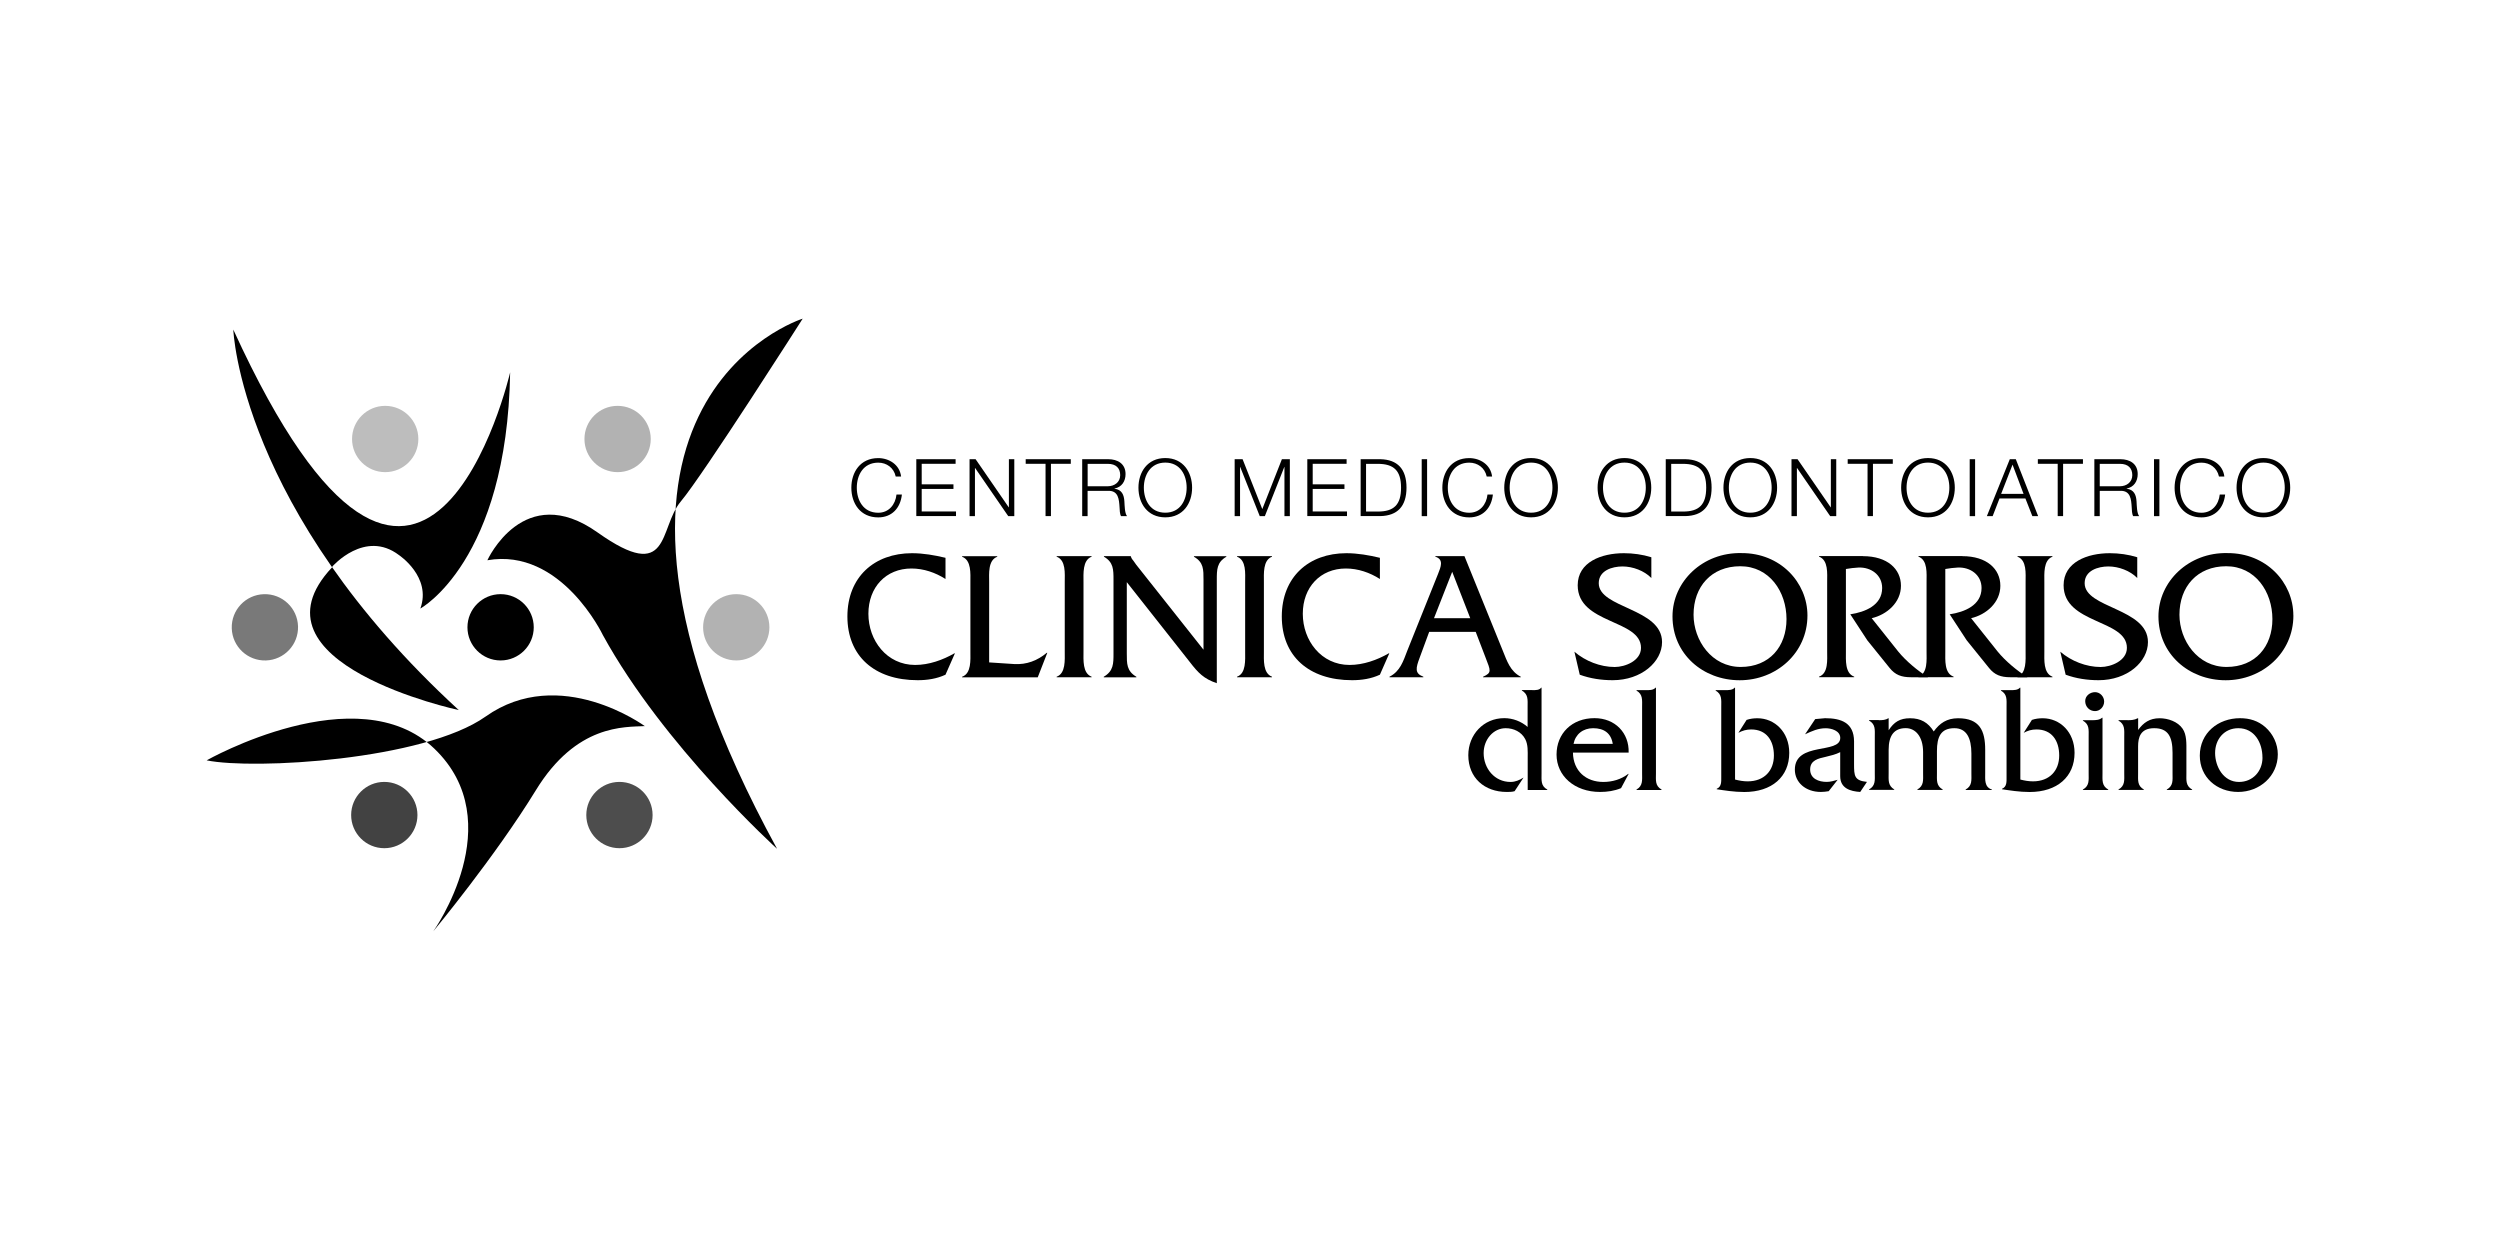 <svg xmlns="http://www.w3.org/2000/svg" id="Livello_1" data-name="Livello 1" viewBox="0 0 500 250"><defs><style>      .cls-1 {        fill: #bdbdbd;      }      .cls-2 {        fill: #424242;      }      .cls-3 {        fill: #797979;      }      .cls-4 {        fill: #b2b2b2;      }      .cls-5 {        fill: #4d4d4d;      }    </style></defs><g><g><path d="M189.1,115.8c-2.02-1.29-4.38-2.1-6.81-2.1-5.08,0-8.61,3.72-8.61,9.06s3.68,10.23,9.35,10.23c2.76,0,5.52-.99,7.84-2.32h.11l-1.88,4.27c-1.73.81-3.64,1.1-5.56,1.1-8.69,0-14.06-4.86-14.06-12.74s5.37-12.66,12.92-12.66c2.25,0,4.53.4,6.7.92v4.23Z"></path><path d="M202.83,132.81c2.5.15,4.68-.7,6.52-2.25h.11l-1.91,4.9h-15.13v-.11c1.88-.66,1.66-3.39,1.66-5.04v-13.88c0-1.69.22-4.38-1.66-5.08v-.11h7.03v.11c-1.88.7-1.62,3.42-1.62,5.08v16.05l5.01.33Z"></path><path d="M212.95,116.42c0-1.69.26-4.38-1.62-5.08v-.11h6.99v.11c-1.84.7-1.62,3.42-1.62,5.08v13.88c0,1.66-.22,4.34,1.62,5.04v.11h-6.99v-.11c1.84-.66,1.62-3.39,1.62-5.04v-13.88Z"></path><path d="M225.36,130.67c0,2.06-.04,3.53,1.91,4.68v.11h-6.52v-.11c1.95-1.14,1.95-2.61,1.95-4.68v-14.69c0-2.06,0-3.53-1.91-4.64v-.11h5.37v.04c.15.44.29.63.55.92l.52.74,13.47,17.01v-13.95c0-2.06.04-3.53-1.91-4.64v-.11h6.48v.11c-1.91,1.1-1.91,2.58-1.91,4.64v20.65c-2.61-.88-3.75-2.1-5.37-4.2l-12.63-16.01v14.25Z"></path><path d="M249.03,116.42c0-1.69.26-4.38-1.62-5.08v-.11h6.99v.11c-1.84.7-1.62,3.42-1.62,5.08v13.88c0,1.66-.22,4.34,1.62,5.04v.11h-6.99v-.11c1.84-.66,1.62-3.39,1.62-5.04v-13.88Z"></path><path d="M275.98,115.8c-2.02-1.29-4.38-2.1-6.81-2.1-5.08,0-8.61,3.72-8.61,9.06s3.68,10.23,9.35,10.23c2.76,0,5.52-.99,7.84-2.32h.11l-1.88,4.27c-1.73.81-3.64,1.1-5.56,1.1-8.69,0-14.06-4.86-14.06-12.74s5.37-12.66,12.92-12.66c2.25,0,4.53.4,6.7.92v4.23Z"></path><path d="M285.84,126.36l-1.91,5.19c-.77,2.06-1.03,3.13.74,3.79v.11h-6.77v-.11c2.14-1.07,2.76-3.13,3.57-5.23l6.15-15.35c.52-1.33,1.21-2.87-.55-3.42v-.11h5.82l7.66,18.89c.85,2.1,1.51,4.16,3.61,5.23v.11h-7.55v-.11c1.8-.81,1.51-1.21.52-3.79l-1.99-5.19h-9.28ZM290.44,114.36l-3.64,9.28h7.25l-3.61-9.28Z"></path><path d="M330.28,115.61c-1.44-1.47-3.72-2.32-5.78-2.32s-4.75.81-4.75,3.35c0,5.04,12.66,4.97,12.66,11.78,0,3.94-4.12,7.62-9.87,7.62-2.25,0-4.49-.33-6.59-1.1l-1.07-4.6c2.17,1.88,5.19,3.06,8.06,3.06,2.1,0,5.26-1.25,5.26-3.83,0-5.74-12.66-4.71-12.66-12.52,0-4.64,4.75-6.41,9.24-6.41,1.84,0,3.72.26,5.49.81v4.16Z"></path><path d="M361.49,123.09c0,7.51-6.22,12.96-13.55,12.96s-13.44-5.23-13.44-12.77c0-6.99,6.07-12.85,13.81-12.66,7.73-.04,13.18,5.85,13.18,12.48ZM338.71,122.94c0,5.15,3.64,10.45,9.42,10.45s9.17-4.09,9.17-9.57-3.42-10.57-9.24-10.57-9.35,4.12-9.35,9.68Z"></path><path d="M372.57,111.23c4.93,0,7.62,2.58,7.62,5.93s-2.83,5.78-5.85,6.48l5.3,6.66c1.55,1.91,3.87,3.83,5.96,5.15h-3.39c-1.95,0-3.17-.48-4.27-1.84l-4.49-5.56-3.39-5.19c2.95-.44,6.37-1.8,6.37-5.26,0-2.65-2.28-4.2-4.75-4.09-.85.04-1.66.15-2.5.29v16.49c0,1.69-.22,4.38,1.66,5.04v.11h-7.03v-.11c1.88-.66,1.62-3.39,1.62-5.04v-13.88c0-1.69.26-4.38-1.62-5.08v-.11h8.76Z"></path><path d="M392.45,111.23c4.93,0,7.62,2.58,7.62,5.93s-2.83,5.78-5.85,6.48l5.3,6.66c1.55,1.91,3.87,3.83,5.96,5.15h-3.39c-1.95,0-3.17-.48-4.27-1.84l-4.49-5.56-3.39-5.19c2.95-.44,6.37-1.8,6.37-5.26,0-2.65-2.28-4.2-4.75-4.09-.85.04-1.66.15-2.5.29v16.49c0,1.69-.22,4.38,1.66,5.04v.11h-7.03v-.11c1.88-.66,1.62-3.39,1.62-5.04v-13.88c0-1.69.26-4.38-1.62-5.08v-.11h8.76Z"></path><path d="M405.12,116.42c0-1.69.26-4.38-1.62-5.08v-.11h6.99v.11c-1.84.7-1.62,3.42-1.62,5.08v13.88c0,1.66-.22,4.34,1.62,5.04v.11h-6.99v-.11c1.84-.66,1.62-3.39,1.62-5.04v-13.88Z"></path><path d="M427.46,115.61c-1.44-1.47-3.72-2.32-5.78-2.32s-4.75.81-4.75,3.35c0,5.04,12.66,4.97,12.66,11.78,0,3.94-4.12,7.62-9.87,7.62-2.25,0-4.49-.33-6.59-1.1l-1.07-4.6c2.17,1.88,5.19,3.06,8.06,3.06,2.1,0,5.26-1.25,5.26-3.83,0-5.74-12.66-4.71-12.66-12.52,0-4.64,4.75-6.41,9.24-6.41,1.84,0,3.72.26,5.49.81v4.16Z"></path><path d="M458.68,123.09c0,7.51-6.22,12.96-13.55,12.96s-13.44-5.23-13.44-12.77c0-6.99,6.07-12.85,13.8-12.66,7.73-.04,13.18,5.85,13.18,12.48ZM435.89,122.94c0,5.15,3.64,10.45,9.42,10.45s9.17-4.09,9.17-9.57-3.42-10.57-9.24-10.57-9.35,4.12-9.35,9.68Z"></path></g><g><path d="M306.46,138.03c.7,0,1.43,0,1.76-.49h.09v17.12c0,1.4-.18,2.52,1.15,3.25v.09h-3.92v-6.5c0-1.21.09-2.55-.49-3.67-.76-1.46-2.31-2.19-3.92-2.19-2.43,0-4.4,2.22-4.4,4.98,0,3.07,2.19,5.77,5.37,5.77.97,0,1.79-.36,2.61-.88l-1.79,2.73c-.52.15-1.03.15-1.58.15-4.43,0-7.68-2.82-7.68-7.35,0-4.1,3.04-7.41,7.19-7.41,1.7,0,3.4.64,4.67,1.76v-4.01c0-1.4.18-2.49-1.15-3.28v-.09h2.06Z"></path><path d="M314.59,150.53c.06,3.7,2.64,5.86,6.07,5.86,1.82,0,3.58-.52,4.98-1.61h.09l-1.52,2.85c-1.31.55-2.76.76-4.19.76-5.16,0-8.71-3.25-8.71-7.47s3.07-7.29,7.59-7.29c4.13,0,6.95,2.97,6.83,6.89h-11.14ZM322.55,148.77c-.33-2.12-1.73-3.13-3.92-3.13-2.03,0-3.55,1.21-3.92,3.13h7.83Z"></path><path d="M329.16,138.03c.7,0,1.49.03,1.94-.49h.09v17.09c0,1.4-.21,2.52,1.12,3.28v.09h-5.01v-.09c1.31-.76,1.12-1.88,1.12-3.28v-13.23c0-1.4.18-2.52-1.12-3.28v-.09h1.85Z"></path><path d="M345.01,138.03c.73,0,1.49,0,1.91-.49h.09v18.37c.82.21,1.67.36,2.52.36,3.34,0,5.25-2.16,5.25-5.16s-1.49-5.22-4.55-5.22c-.97,0-1.73.24-2.55.67l1.64-2.58c.7-.24,1.43-.33,2.16-.33,3.46,0,6.37,2.76,6.37,6.92,0,4.77-3.46,7.83-8.99,7.83-2.06,0-4.04-.33-5.52-.55v-.09c1-.42.91-1.43.91-2.43v-13.96c0-1.4.18-2.49-1.12-3.25v-.09h1.88Z"></path><path d="M372.05,158.39c-2-.12-4.01-.73-4.01-3.16v-4.8c-.88.46-1.91.7-2.91.94-1.46.33-3.1.67-3.1,2.52s1.7,2.49,3.31,2.49c.73,0,1.46-.21,2.19-.42l-1.79,2.28c-.52.09-1.06.15-1.58.15-3.07,0-5.19-1.94-5.19-4.46,0-5.65,9.08-3.04,9.08-6.34,0-1.46-1.79-1.94-2.91-1.94-1.55,0-2.76.58-4.13,1.21l2.03-3.04,1.97-.18c3.28,0,5.77.94,5.8,4.61v4.55c0,2.4.06,3.31,2.58,3.58l-1.34,2Z"></path><path d="M375.76,144.04c.67,0,1.4-.03,1.88-.39h.09v2.4c1.06-1.64,2.25-2.4,4.28-2.4,2.16,0,3.61.85,4.74,2.64,1.18-1.64,2.61-2.64,4.86-2.64,4.31,0,5.43,2.46,5.43,6.31v4.67c0,1.31-.18,2.79,1.34,3.28v.09h-5.25v-.09c1.34-.76,1.15-1.88,1.15-3.28v-3.92c0-3.1-.97-5.07-3.4-5.07-2.73,0-3.49,1.73-3.49,4.58v4.4c0,1.4-.18,2.52,1.15,3.28v.09h-5.07v-.09c1.34-.76,1.15-1.88,1.15-3.28v-4.19c0-3.19-1.58-4.8-3.46-4.8-2.31,0-3.43,1.43-3.43,4.34v4.64c0,1.4-.18,2.49,1.12,3.28v.09h-5.04v-.09c1.34-.76,1.15-1.88,1.15-3.28v-7.25c0-1.4.18-2.49-1.15-3.25v-.09h1.94Z"></path><path d="M402.07,138.03c.73,0,1.49,0,1.91-.49h.09v18.37c.82.21,1.67.36,2.52.36,3.34,0,5.25-2.16,5.25-5.16s-1.49-5.22-4.55-5.22c-.97,0-1.73.24-2.55.67l1.64-2.58c.7-.24,1.43-.33,2.16-.33,3.46,0,6.37,2.76,6.37,6.92,0,4.77-3.46,7.83-8.99,7.83-2.06,0-4.04-.33-5.52-.55v-.09c1-.42.91-1.43.91-2.43v-13.96c0-1.4.18-2.49-1.12-3.25v-.09h1.88Z"></path><path d="M418.44,144.04c.7,0,1.46-.03,1.97-.49h.09v11.08c0,1.4-.18,2.52,1.15,3.28v.09h-5.07v-.09c1.34-.76,1.15-1.88,1.15-3.28v-7.25c0-1.4.18-2.49-1.15-3.25v-.09h1.85ZM419.01,142.22c-1.12,0-1.97-.88-1.97-2,0-1.06.97-1.79,1.97-1.79s1.82.88,1.82,1.88-.79,1.91-1.82,1.91Z"></path><path d="M425.51,144.04c.67,0,1.4-.03,2.03-.39h.09v2.34c1.06-1.46,2.31-2.34,4.28-2.34,1.7,0,3.64.67,4.61,2.09.85,1.21.76,3.1.76,4.52v4.4c0,1.4-.18,2.49,1.15,3.25v.09h-5.07v-.09c1.34-.76,1.15-1.88,1.15-3.25v-4.1c0-3.25-.91-4.92-3.67-4.92s-3.22,1.85-3.22,3.64v5.37c0,1.4-.18,2.49,1.15,3.25v.09h-5.07v-.09c1.34-.76,1.15-1.88,1.15-3.28v-7.22c0-1.4.18-2.52-1.15-3.28v-.09h1.79Z"></path><path d="M439.96,151.14c0-4.55,3.67-7.5,8.04-7.5,1.94,0,3.61.52,5.07,1.79,1.55,1.37,2.49,3.37,2.49,5.43,0,4.37-3.64,7.53-7.92,7.53s-7.68-2.94-7.68-7.26ZM452.49,151.5c0-2.94-1.58-5.86-4.83-5.86-2.82,0-4.64,2.22-4.64,4.95s1.67,5.8,4.77,5.8c2.79,0,4.71-2.16,4.71-4.89Z"></path></g><g><path d="M179.14,95.29c-.38-1.75-1.83-2.76-3.49-2.76-3.01,0-4.29,2.52-4.29,5.01s1.28,5.01,4.29,5.01c2.11,0,3.44-1.63,3.65-3.65h1.08c-.3,2.79-2.07,4.58-4.74,4.58-3.59,0-5.37-2.82-5.37-5.93s1.79-5.93,5.37-5.93c2.15,0,4.29,1.29,4.58,3.68h-1.08Z"></path><path d="M183.26,91.84h7.86v.92h-6.78v4.11h6.35v.92h-6.35v4.5h6.86v.92h-7.94v-11.39Z"></path><path d="M193.91,91.84h1.21l6.63,9.63h.03v-9.63h1.08v11.39h-1.21l-6.63-9.63h-.03v9.63h-1.08v-11.39Z"></path><path d="M205.13,91.84h9.03v.92h-3.97v10.46h-1.08v-10.46h-3.97v-.92Z"></path><path d="M216.44,91.84h5.21c1.88,0,3.46.91,3.46,2.97,0,1.44-.75,2.62-2.22,2.9v.03c1.48.19,1.91,1.21,1.99,2.57.05.78.05,2.34.53,2.92h-1.2c-.27-.45-.27-1.29-.3-1.77-.1-1.59-.22-3.36-2.28-3.29h-4.11v5.06h-1.08v-11.39ZM217.53,97.25h4.05c1.32,0,2.46-.83,2.46-2.22s-.83-2.26-2.46-2.26h-4.05v4.48Z"></path><path d="M233.06,91.61c3.57,0,5.36,2.82,5.36,5.93s-1.79,5.93-5.36,5.93-5.37-2.82-5.37-5.93,1.79-5.93,5.37-5.93ZM233.06,102.54c3,0,4.27-2.52,4.27-5.01s-1.28-5.01-4.27-5.01-4.29,2.52-4.29,5.01,1.28,5.01,4.29,5.01Z"></path><path d="M246.93,91.84h1.59l3.94,9.98,3.92-9.98h1.59v11.39h-1.08v-9.84h-.03l-3.89,9.84h-1.02l-3.91-9.84h-.03v9.84h-1.08v-11.39Z"></path><path d="M261.46,91.84h7.86v.92h-6.78v4.11h6.35v.92h-6.35v4.5h6.86v.92h-7.94v-11.39Z"></path><path d="M272.13,91.84h3.94c3.43.08,5.23,1.96,5.23,5.69s-1.8,5.61-5.23,5.69h-3.94v-11.39ZM273.21,102.31h2.31c3.27.02,4.69-1.37,4.69-4.77s-1.42-4.78-4.69-4.77h-2.31v9.54Z"></path><path d="M284.34,91.84h1.08v11.39h-1.08v-11.39Z"></path><path d="M297.34,95.29c-.38-1.75-1.83-2.76-3.49-2.76-3.01,0-4.29,2.52-4.29,5.01s1.28,5.01,4.29,5.01c2.11,0,3.44-1.63,3.65-3.65h1.08c-.3,2.79-2.07,4.58-4.74,4.58-3.59,0-5.37-2.82-5.37-5.93s1.79-5.93,5.37-5.93c2.15,0,4.29,1.29,4.58,3.68h-1.08Z"></path><path d="M306.22,91.61c3.57,0,5.36,2.82,5.36,5.93s-1.79,5.93-5.36,5.93-5.37-2.82-5.37-5.93,1.79-5.93,5.37-5.93ZM306.22,102.54c3,0,4.27-2.52,4.27-5.01s-1.28-5.01-4.27-5.01-4.29,2.52-4.29,5.01,1.28,5.01,4.29,5.01Z"></path><path d="M324.89,91.61c3.57,0,5.36,2.82,5.36,5.93s-1.79,5.93-5.36,5.93-5.37-2.82-5.37-5.93,1.79-5.93,5.37-5.93ZM324.89,102.54c3,0,4.27-2.52,4.27-5.01s-1.28-5.01-4.27-5.01-4.29,2.52-4.29,5.01,1.28,5.01,4.29,5.01Z"></path><path d="M333.15,91.84h3.94c3.43.08,5.23,1.96,5.23,5.69s-1.8,5.61-5.23,5.69h-3.94v-11.39ZM334.24,102.31h2.31c3.27.02,4.69-1.37,4.69-4.77s-1.42-4.78-4.69-4.77h-2.31v9.54Z"></path><path d="M350.06,91.61c3.57,0,5.36,2.82,5.36,5.93s-1.79,5.93-5.36,5.93-5.37-2.82-5.37-5.93,1.79-5.93,5.37-5.93ZM350.06,102.54c3,0,4.27-2.52,4.27-5.01s-1.28-5.01-4.27-5.01-4.29,2.52-4.29,5.01,1.28,5.01,4.29,5.01Z"></path><path d="M358.3,91.84h1.21l6.63,9.63h.03v-9.63h1.08v11.39h-1.21l-6.63-9.63h-.03v9.63h-1.08v-11.39Z"></path><path d="M369.53,91.84h9.03v.92h-3.97v10.46h-1.08v-10.46h-3.97v-.92Z"></path><path d="M385.6,91.61c3.57,0,5.36,2.82,5.36,5.93s-1.79,5.93-5.36,5.93-5.37-2.82-5.37-5.93,1.79-5.93,5.37-5.93ZM385.6,102.54c3,0,4.27-2.52,4.27-5.01s-1.28-5.01-4.27-5.01-4.29,2.52-4.29,5.01,1.28,5.01,4.29,5.01Z"></path><path d="M393.94,91.84h1.08v11.39h-1.08v-11.39Z"></path><path d="M401.95,91.84h1.21l4.47,11.39h-1.16l-1.39-3.54h-5.18l-1.37,3.54h-1.16l4.59-11.39ZM400.23,98.77h4.48l-2.2-5.84-2.28,5.84Z"></path><path d="M407.56,91.84h9.03v.92h-3.97v10.46h-1.08v-10.46h-3.97v-.92Z"></path><path d="M418.87,91.84h5.21c1.88,0,3.46.91,3.46,2.97,0,1.44-.75,2.62-2.22,2.9v.03c1.48.19,1.91,1.21,1.99,2.57.05.78.05,2.34.53,2.92h-1.2c-.27-.45-.27-1.29-.3-1.77-.1-1.59-.22-3.36-2.28-3.29h-4.11v5.06h-1.08v-11.39ZM419.95,97.25h4.05c1.32,0,2.46-.83,2.46-2.22s-.83-2.26-2.46-2.26h-4.05v4.48Z"></path><path d="M430.8,91.84h1.08v11.39h-1.08v-11.39Z"></path><path d="M443.79,95.29c-.38-1.75-1.83-2.76-3.49-2.76-3.01,0-4.29,2.52-4.29,5.01s1.28,5.01,4.29,5.01c2.1,0,3.44-1.63,3.65-3.65h1.08c-.3,2.79-2.07,4.58-4.74,4.58-3.59,0-5.37-2.82-5.37-5.93s1.79-5.93,5.37-5.93c2.15,0,4.29,1.29,4.58,3.68h-1.08Z"></path><path d="M452.68,91.61c3.57,0,5.36,2.82,5.36,5.93s-1.79,5.93-5.36,5.93-5.37-2.82-5.37-5.93,1.79-5.93,5.37-5.93ZM452.68,102.54c3,0,4.27-2.52,4.27-5.01s-1.28-5.01-4.27-5.01-4.29,2.52-4.29,5.01,1.28,5.01,4.29,5.01Z"></path></g></g><g><path d="M97.48,112.04s7.27-16.03,22.02-5.56c14.75,10.47,12.18-.86,16.67-6.2,4.49-5.34,24.37-36.55,24.37-36.55,0,0-53.87,16.89-5.13,106.03,0,0-22.66-20.52-34.84-42.75,0,0-8.34-17.53-23.09-14.96Z"></path><path d="M128.97,145.23s-16.98-12.45-31.85-1.92c-12.32,8.72-46.39,10.69-55.79,8.76,0,0,30.14-17.1,45.53-2.35,15.39,14.75-.21,36.55-.21,36.55,0,0,12.4-14.96,20.52-28.22,8.12-13.25,17.74-12.61,21.8-12.83Z"></path><path d="M91.77,142.02s-43.48-9.32-25.33-28.58l.04-.15s6.5-7.45,13.32-2.27c0,0,6.56,4.35,4.27,10.69,0,0,17.32-9.41,17.96-47.24,0,0-17.32,74.6-55.37-8.55,0,0,1.28,35.91,45.1,76.1Z"></path><path class="cls-1" d="M70.41,87.8c0,3.66,2.97,6.63,6.63,6.63s6.63-2.97,6.63-6.63-2.97-6.63-6.63-6.63-6.63,2.97-6.63,6.63Z"></path><path class="cls-4" d="M116.89,87.8c0,3.66,2.97,6.63,6.63,6.63s6.63-2.97,6.63-6.63-2.97-6.63-6.63-6.63-6.63,2.97-6.63,6.63Z"></path><path class="cls-2" d="M70.23,163.01c0,3.66,2.97,6.63,6.63,6.63s6.63-2.97,6.63-6.63-2.97-6.63-6.63-6.63-6.63,2.97-6.63,6.63Z"></path><path class="cls-4" d="M140.62,125.46c0,3.66,2.97,6.63,6.63,6.63s6.63-2.97,6.63-6.63-2.97-6.63-6.63-6.63-6.63,2.97-6.63,6.63Z"></path><path d="M93.49,125.46c0,3.66,2.97,6.63,6.63,6.63s6.63-2.97,6.63-6.63-2.97-6.63-6.63-6.63-6.63,2.97-6.63,6.63Z"></path><circle class="cls-3" cx="52.98" cy="125.46" r="6.63" transform="translate(-3.83 1.69) rotate(-1.76)"></circle><path class="cls-5" d="M117.26,163.01c0,3.66,2.97,6.63,6.63,6.63s6.63-2.97,6.63-6.63-2.97-6.63-6.63-6.63-6.63,2.97-6.63,6.63Z"></path></g></svg>